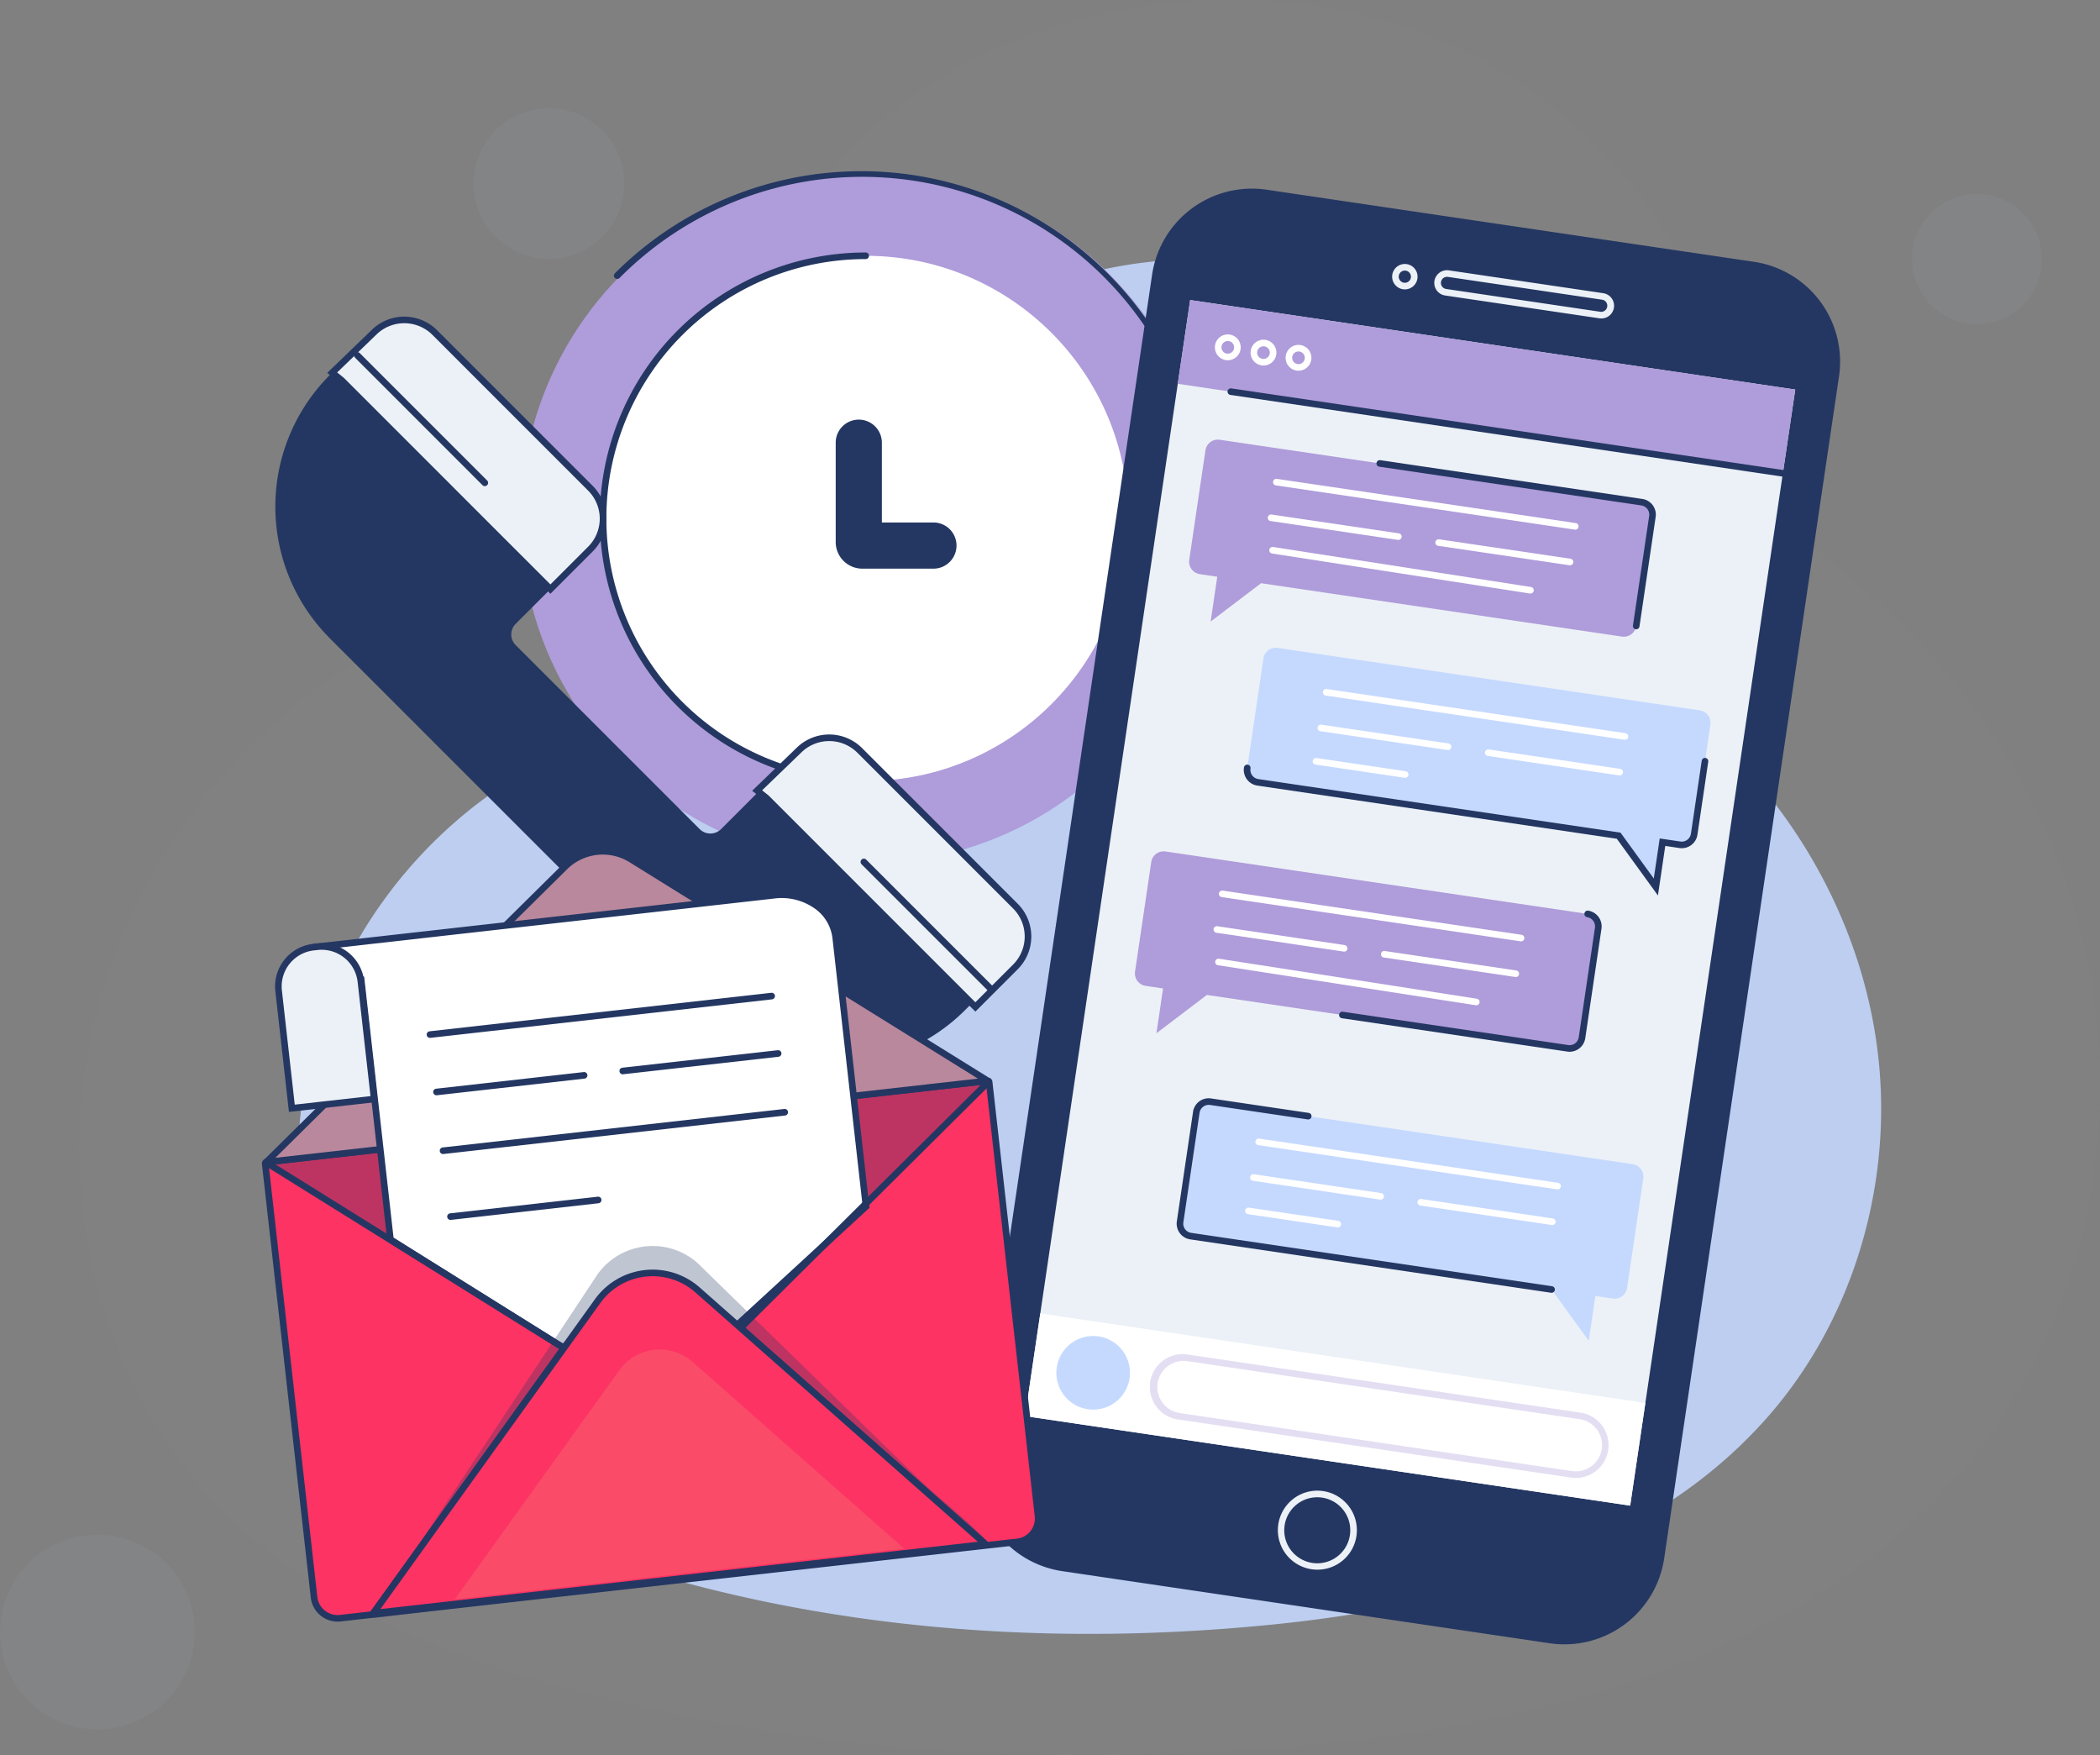 <svg xmlns="http://www.w3.org/2000/svg" width="569.303" height="475.726" viewBox="0 0 569.303 475.726">
  <rect x="0" y="0" width="569.303" height="475.726" fill="#808080" stroke="none"/>
  <g id="Group_548" data-name="Group 548" transform="translate(-96.822 -119.791)">
    <g id="Group_528" data-name="Group 528" transform="translate(96.822 119.791)">
      <g id="Group_525" data-name="Group 525" transform="translate(21.533)" opacity="0.41">
        <g id="Group_524" data-name="Group 524">
          <path id="Path_381" data-name="Path 381" d="M656.356,423.414a163.429,163.429,0,0,0-.749-27.887c-4.922-43.456-27.217-84.434-60.029-113.346-11.707-10.314-25.027-19.556-32.645-33.172-12.831-22.929-11.859-49.283-27.782-71.922a134.683,134.683,0,0,0-65.372-49.42c-78.116-27.067-187.478,17-177.632,111.12.036.336.075.828.116,1.45A34.259,34.259,0,0,1,258.7,276.685c-72.073,1.709-134.11,57.276-147.385,127.663-8.537,45.267,5.442,94.882,38.555,126.9,24.716,23.9,57.879,37.034,91.058,46.057C307.457,595.4,377.463,599.2,446.056,592.278c64.208-6.477,131.936-24.935,173.461-74.334C641.669,491.593,654.359,457.8,656.356,423.414Z" transform="translate(-108.866 -119.791)" fill="#c5d9ff" opacity="0.05"/>
        </g>
      </g>
      <g id="Group_527" data-name="Group 527" transform="translate(80.861 70.203)" opacity="0.88">
        <g id="Group_526" data-name="Group 526">
          <path id="Path_382" data-name="Path 382" d="M570.946,396.911a128.278,128.278,0,0,0-.588-21.846c-3.856-34.043-21.322-66.144-47.026-88.793-9.172-8.081-19.606-15.32-25.574-25.987-10.051-17.963-9.29-38.607-21.764-56.343a105.509,105.509,0,0,0-51.21-38.716c-61.2-21.2-146.868,13.321-139.153,87.05.027.265.057.649.089,1.135a26.836,26.836,0,0,1-26.292,28.554c-56.459,1.341-105.059,44.87-115.457,100.01-6.688,35.461,4.262,74.329,30.2,99.414,19.363,18.726,45.342,29.014,71.334,36.081C297.622,531.645,352.464,534.615,406.2,529.2c50.3-5.072,103.357-19.532,135.887-58.231C559.439,450.32,569.381,423.849,570.946,396.911Z" transform="translate(-142.05 -159.058)" fill="#c5d9ff"/>
        </g>
      </g>
      <circle id="Ellipse_10" data-name="Ellipse 10" cx="17.626" cy="17.626" r="17.626" transform="translate(514.715 83.287) rotate(-76.66)" fill="#c5d9ff" opacity="0.05"/>
      <circle id="Ellipse_11" data-name="Ellipse 11" cx="20.439" cy="20.439" r="20.439" transform="translate(119.899 49.765) rotate(-45)" fill="#c5d9ff" opacity="0.05"/>
      <circle id="Ellipse_12" data-name="Ellipse 12" cx="26.398" cy="26.398" r="26.398" transform="translate(0 415.977)" fill="#c5d9ff" opacity="0.05"/>
    </g>
    <g id="Group_530" data-name="Group 530" transform="translate(237.948 166.193)">
      <g id="Group_529" data-name="Group 529">
        <circle id="Ellipse_13" data-name="Ellipse 13" cx="93.559" cy="93.559" r="93.559" transform="translate(0 0.569)" fill="#af9cda"/>
        <path id="Path_383" data-name="Path 383" d="M323.123,307.25a.895.895,0,0,1-.631-1.527A92.666,92.666,0,1,0,191.443,174.675a.894.894,0,1,1-1.264-1.264A94.453,94.453,0,1,1,323.756,306.988.892.892,0,0,1,323.123,307.25Z" transform="translate(-164.601 -145.745)" fill="#243762"/>
        <circle id="Ellipse_14" data-name="Ellipse 14" cx="71.196" cy="71.196" r="71.196" transform="translate(22.364 22.932)" fill="#fff"/>
        <path id="Path_384" data-name="Path 384" d="M259.855,302.252a72.09,72.09,0,0,1,0-144.181.894.894,0,1,1,0,1.788,70.3,70.3,0,0,0,0,140.605.894.894,0,1,1,0,1.788Z" transform="translate(-166.296 -136.034)" fill="#243762"/>
        <path id="Path_385" data-name="Path 385" d="M250.114,223.77H230.746a7.214,7.214,0,0,1-7.205-7.205V189.713a6.258,6.258,0,1,1,12.515,0v21.542h14.058a6.258,6.258,0,0,1,0,12.515Z" transform="translate(-138.11 -116.034)" fill="#243762"/>
      </g>
    </g>
    <g id="Group_535" data-name="Group 535" transform="translate(171.465 205.618)">
      <path id="Path_386" data-name="Path 386" d="M153.358,254.614,254.144,355.4a50.482,50.482,0,0,0,71.393,0l12.05-12.048a11.649,11.649,0,0,0,0-16.475l-41.126-41.128a11.652,11.652,0,0,0-16.475,0l-20.564,20.564a4.118,4.118,0,0,1-5.825,0l-49.874-49.874a4.064,4.064,0,0,1,0-5.748L224,230.41a11.649,11.649,0,0,0,0-16.475l-42.24-42.24a11.651,11.651,0,0,0-16.33-.143L153.987,182.6A50.483,50.483,0,0,0,153.358,254.614Z" transform="translate(-138.572 -167.413)" fill="#243762"/>
      <g id="Group_531" data-name="Group 531" transform="translate(14.064)">
        <path id="Path_387" data-name="Path 387" d="M149.72,184.633l56.633,56.633,1.942-1.942,8.913-8.914a11.649,11.649,0,0,0,0-16.475l-42.24-42.24a11.651,11.651,0,0,0-16.33-.143L147.194,182.6Z" transform="translate(-145.842 -167.413)" fill="#ecf1f7"/>
        <path id="Path_388" data-name="Path 388" d="M206.948,242.911l-57.23-57.228-3.281-2.635,12.174-11.755a12.606,12.606,0,0,1,17.584.152l42.238,42.24a12.558,12.558,0,0,1,0,17.741Zm-57.809-59.987,1.809,1.461,56,56,10.221-10.221a10.754,10.754,0,0,0,0-15.213l-42.238-42.24a10.807,10.807,0,0,0-15.079-.131Z" transform="translate(-146.438 -167.796)" fill="#243762"/>
      </g>
      <g id="Group_532" data-name="Group 532" transform="translate(129.268 113.263)">
        <path id="Path_389" data-name="Path 389" d="M214.158,247.985l56.631,56.631,1.942-1.942,8.914-8.913a11.649,11.649,0,0,0,0-16.475l-42.24-42.24a11.649,11.649,0,0,0-16.33-.143L211.63,245.954Z" transform="translate(-210.28 -230.764)" fill="#ecf1f7"/>
        <path id="Path_390" data-name="Path 390" d="M271.384,306.263l-57.23-57.23-3.279-2.634,12.174-11.757a12.608,12.608,0,0,1,17.584.154l42.238,42.242a12.541,12.541,0,0,1,0,17.737Zm-57.807-59.988,1.808,1.461,56,56,10.223-10.223a10.754,10.754,0,0,0,0-15.209l-42.24-42.242a10.808,10.808,0,0,0-15.077-.13Z" transform="translate(-210.875 -231.147)" fill="#243762"/>
      </g>
      <g id="Group_533" data-name="Group 533" transform="translate(21.386 9.65)">
        <line id="Line_15" data-name="Line 15" x2="34.507" y2="34.507" transform="translate(0.894 0.893)" fill="#ecf1f7"/>
        <path id="Path_391" data-name="Path 391" d="M185.934,209.488a.892.892,0,0,1-.633-.263L150.8,174.719a.894.894,0,1,1,1.264-1.264l34.506,34.506a.895.895,0,0,1-.631,1.527Z" transform="translate(-150.534 -173.194)" fill="#243762"/>
      </g>
      <g id="Group_534" data-name="Group 534" transform="translate(158.645 146.908)">
        <line id="Line_16" data-name="Line 16" x2="34.507" y2="34.507" transform="translate(0.894 0.893)" fill="#ecf1f7"/>
        <path id="Path_392" data-name="Path 392" d="M262.706,286.26a.888.888,0,0,1-.631-.263l-34.508-34.506a.894.894,0,0,1,1.264-1.264l34.508,34.506a.895.895,0,0,1-.633,1.527Z" transform="translate(-227.306 -249.966)" fill="#243762"/>
      </g>
    </g>
    <g id="Group_538" data-name="Group 538" transform="translate(361.467 170.917)">
      <path id="Path_393" data-name="Path 393" d="M400.311,542.682,268.192,523.14a27.345,27.345,0,0,1-23.049-31.052l47.384-320.354a27.345,27.345,0,0,1,31.052-23.049L455.7,168.227a27.345,27.345,0,0,1,23.049,31.052L431.361,519.633A27.344,27.344,0,0,1,400.311,542.682Z" transform="translate(-244.844 -148.387)" fill="#243762"/>
      <rect id="Rectangle_139" data-name="Rectangle 139" width="305.813" height="165.818" transform="translate(13.257 332.728) rotate(-81.586)" fill="#ecf1f7"/>
      <rect id="Rectangle_140" data-name="Rectangle 140" width="22.947" height="165.818" transform="translate(54.645 52.907) rotate(-81.586)" fill="#af9cda"/>
      <path id="Path_394" data-name="Path 394" d="M301.3,367.208a10.708,10.708,0,1,1,10.584-9.141A10.681,10.681,0,0,1,301.3,367.208Zm-.029-19.627a8.948,8.948,0,1,0,1.327.1A8.989,8.989,0,0,0,301.276,347.581Z" transform="translate(-208.803 7.141)" fill="#ecf1f7"/>
      <path id="Path_395" data-name="Path 395" d="M311.36,166.7a3.482,3.482,0,0,1-.506-.038,3.443,3.443,0,0,1-1.548-6.17,3.443,3.443,0,0,1,5.457,3.268v0A3.449,3.449,0,0,1,311.36,166.7Zm-.007-5.1a1.654,1.654,0,1,0,1.641,1.9h0a1.655,1.655,0,0,0-1.641-1.9Z" transform="translate(-195.154 -139.385)" fill="#ecf1f7"/>
      <path id="Path_396" data-name="Path 396" d="M359.606,173.836a3.532,3.532,0,0,1-.511-.038l-41.849-6.19a3.443,3.443,0,1,1,1.007-6.812l41.849,6.19a3.443,3.443,0,0,1-.5,6.849Zm-41.858-11.289a1.656,1.656,0,0,0-.241,3.293l41.849,6.19a1.656,1.656,0,0,0,.484-3.275l-41.849-6.19A1.878,1.878,0,0,0,317.748,162.547Z" transform="translate(-190.118 -138.639)" fill="#ecf1f7"/>
      <path id="Path_397" data-name="Path 397" d="M398.469,303.763,284.042,286.84a3.408,3.408,0,0,0-3.873,2.873L275.778,319.4a3.412,3.412,0,0,0,2.875,3.873l97.83,14.469,10.078,13.9,1.8-12.145,4.722.7a3.409,3.409,0,0,0,3.872-2.875l4.391-29.686A3.411,3.411,0,0,0,398.469,303.763Z" transform="translate(-220.502 -39.335)" fill="#c5d9ff"/>
      <path id="Path_398" data-name="Path 398" d="M376.877,339.032a.8.8,0,0,1-.131-.011l-97.83-14.471a4.3,4.3,0,0,1-3.628-4.886l4.391-29.686a4.288,4.288,0,0,1,4.886-3.628l26.444,3.914a.893.893,0,1,1-.261,1.766l-26.444-3.914a2.528,2.528,0,0,0-2.857,2.124l-4.391,29.684a2.515,2.515,0,0,0,2.12,2.857l97.83,14.473a.893.893,0,0,1-.131,1.777Z" transform="translate(-220.895 -39.731)" fill="#243762"/>
      <path id="Path_399" data-name="Path 399" d="M408.646,234.962,294.219,218.038a3.41,3.41,0,0,0-3.873,2.875L285.955,250.6a3.409,3.409,0,0,0,2.875,3.873l97.829,14.469,10.078,13.9,1.8-12.143,4.724.7a3.408,3.408,0,0,0,3.871-2.873l4.391-29.688A3.408,3.408,0,0,0,408.646,234.962Z" transform="translate(-212.483 -93.541)" fill="#c5d9ff"/>
      <path id="Path_400" data-name="Path 400" d="M397.694,271.976,386.551,256.6,289.092,242.19a4.311,4.311,0,0,1-3.628-4.888.895.895,0,1,1,1.77.261,2.515,2.515,0,0,0,2.12,2.857l98.2,14.525,9.013,12.431,1.607-10.859,5.607.83a2.517,2.517,0,0,0,2.857-2.122l2.92-19.747a.895.895,0,1,1,1.77.261l-2.921,19.749a4.3,4.3,0,0,1-4.886,3.628l-3.839-.569Z" transform="translate(-212.878 -80.374)" fill="#243762"/>
      <path id="Path_401" data-name="Path 401" d="M277.209,248.9l114.427,16.926a3.408,3.408,0,0,1,2.873,3.873l-4.391,29.686a3.41,3.41,0,0,1-3.873,2.875l-97.829-14.471-13.672,10.389,1.8-12.145-4.722-.7a3.409,3.409,0,0,1-2.875-3.873l4.391-29.686A3.411,3.411,0,0,1,277.209,248.9Z" transform="translate(-225.885 -69.227)" fill="#af9cda"/>
      <path id="Path_402" data-name="Path 402" d="M362.352,296.108a4.319,4.319,0,0,1-.64-.048l-61.068-9.032a.893.893,0,1,1,.263-1.766l61.068,9.031a2.515,2.515,0,0,0,2.857-2.12l4.391-29.688a2.521,2.521,0,0,0-2.122-2.857.894.894,0,0,1,.263-1.768,4.31,4.31,0,0,1,3.628,4.888L366.6,292.432a4.308,4.308,0,0,1-4.248,3.676Z" transform="translate(-201.482 -62.146)" fill="#243762"/>
      <rect id="Rectangle_141" data-name="Rectangle 141" width="28.137" height="165.818" transform="translate(13.257 332.728) rotate(-81.586)" fill="#fff"/>
      <path id="Path_403" data-name="Path 403" d="M276.849,333.781a9.977,9.977,0,1,1-8.41-11.33A9.977,9.977,0,0,1,276.849,333.781Z" transform="translate(-235.267 -11.334)" fill="#c5d9ff"/>
      <path id="Path_404" data-name="Path 404" d="M386.536,358.636a8.776,8.776,0,0,1-1.307-.1l-106.3-15.724a8.9,8.9,0,1,1,2.6-17.6l106.307,15.724a8.9,8.9,0,0,1-1.3,17.7Zm-1.044-1.865A7.108,7.108,0,0,0,392.24,345.5a7.049,7.049,0,0,0-4.668-2.794l-106.3-15.726a7.108,7.108,0,1,0-2.079,14.063Z" transform="translate(-223.979 -9.149)" fill="#af9cda" opacity="0.33"/>
      <path id="Path_405" data-name="Path 405" d="M284.539,177.495a3.6,3.6,0,0,1-.515-.038,3.5,3.5,0,0,1-1.573-6.274,3.454,3.454,0,0,1,2.6-.651A3.5,3.5,0,0,1,288,174.507h0A3.508,3.508,0,0,1,284.539,177.495Zm-.007-5.213a1.713,1.713,0,0,0-.247,3.408,1.717,1.717,0,0,0,1.945-1.445h0a1.709,1.709,0,0,0-1.443-1.943A1.76,1.76,0,0,0,284.532,172.281Z" transform="translate(-216.33 -130.971)" fill="#fff"/>
      <path id="Path_406" data-name="Path 406" d="M289.957,178.295a3.637,3.637,0,0,1-.52-.038,3.5,3.5,0,1,1,.52.038Zm-.009-5.213a1.712,1.712,0,0,0-.25,3.406,1.709,1.709,0,0,0,1.943-1.443h0a1.708,1.708,0,0,0-1.693-1.963Z" transform="translate(-212.067 -130.339)" fill="#fff"/>
      <path id="Path_407" data-name="Path 407" d="M295.258,179.08a3.572,3.572,0,0,1-.513-.038,3.5,3.5,0,1,1,.513.038Zm-.005-5.213a1.713,1.713,0,0,0-.247,3.408,1.713,1.713,0,0,0,.5-3.39A1.99,1.99,0,0,0,295.253,173.867Z" transform="translate(-207.884 -129.721)" fill="#fff"/>
      <path id="Path_408" data-name="Path 408" d="M435.707,202.918a1.064,1.064,0,0,1-.131-.009L283.737,180.45a.894.894,0,1,1,.261-1.768l151.84,22.459a.893.893,0,0,1-.13,1.777Z" transform="translate(-214.804 -124.526)" fill="#243762"/>
      <path id="Path_409" data-name="Path 409" d="M369.092,306.183a.847.847,0,0,1-.132-.011L287.944,294.19a.891.891,0,0,1-.753-1.014.879.879,0,0,1,1.015-.753l81.016,11.982a.893.893,0,0,1-.131,1.777Z" transform="translate(-211.488 -34.916)" fill="#fff"/>
      <path id="Path_410" data-name="Path 410" d="M321.759,304.706a.833.833,0,0,1-.132-.011l-34.481-5.1a.893.893,0,1,1,.261-1.766l34.483,5.1a.893.893,0,0,1-.13,1.777Z" transform="translate(-212.118 -30.656)" fill="#fff"/>
      <path id="Path_411" data-name="Path 411" d="M310.729,308.245a.826.826,0,0,1-.131-.011l-24.2-3.579a.893.893,0,1,1,.263-1.766l24.2,3.579a.893.893,0,0,1-.13,1.777Z" transform="translate(-212.708 -26.669)" fill="#fff"/>
      <path id="Path_412" data-name="Path 412" d="M348.3,308.631a.828.828,0,0,1-.132-.011l-35.636-5.271a.893.893,0,1,1,.261-1.766l35.636,5.269a.894.894,0,0,1-.129,1.779Z" transform="translate(-192.121 -27.698)" fill="#fff"/>
      <g id="Group_536" data-name="Group 536" transform="translate(64.371 190.267)">
        <path id="Path_413" data-name="Path 413" d="M363.559,268.58a.817.817,0,0,1-.131-.011l-81.017-11.982a.892.892,0,0,1-.753-1.015.882.882,0,0,1,1.016-.751L363.689,266.8a.893.893,0,0,1-.13,1.777Z" transform="translate(-280.219 -254.808)" fill="#fff"/>
        <path id="Path_414" data-name="Path 414" d="M316.226,267.1a.669.669,0,0,1-.132-.011l-34.481-5.1a.893.893,0,1,1,.261-1.766l34.483,5.1a.893.893,0,0,1-.131,1.777Z" transform="translate(-280.849 -250.548)" fill="#fff"/>
        <path id="Path_415" data-name="Path 415" d="M351.882,277.77a.9.9,0,0,1-.138-.011l-69.92-10.847a.894.894,0,0,1,.274-1.766l69.92,10.847a.894.894,0,0,1-.136,1.777Z" transform="translate(-280.676 -246.672)" fill="#fff"/>
        <path id="Path_416" data-name="Path 416" d="M342.763,271.028a.83.83,0,0,1-.132-.011l-35.636-5.271a.893.893,0,1,1,.261-1.766l35.636,5.271a.893.893,0,0,1-.129,1.777Z" transform="translate(-260.851 -247.591)" fill="#fff"/>
      </g>
      <path id="Path_417" data-name="Path 417" d="M285.428,186.478,399.855,203.4a3.411,3.411,0,0,1,2.875,3.873l-4.391,29.686a3.41,3.41,0,0,1-3.873,2.875l-97.83-14.469-13.67,10.388,1.795-12.145-4.722-.7a3.412,3.412,0,0,1-2.875-3.873l4.391-29.688A3.411,3.411,0,0,1,285.428,186.478Z" transform="translate(-219.41 -118.406)" fill="#af9cda"/>
      <path id="Path_418" data-name="Path 418" d="M375.958,235.4a1.06,1.06,0,0,1-.13-.009.9.9,0,0,1-.755-1.016l4.391-29.686a2.515,2.515,0,0,0-2.12-2.857L306.3,191.328a.891.891,0,0,1-.753-1.014.907.907,0,0,1,1.016-.754L377.6,200.069a4.3,4.3,0,0,1,3.628,4.886l-4.391,29.688A.894.894,0,0,1,375.958,235.4Z" transform="translate(-197.028 -115.954)" fill="#243762"/>
      <g id="Group_537" data-name="Group 537" transform="translate(79.067 78.669)">
        <path id="Path_419" data-name="Path 419" d="M371.78,206.159a1.089,1.089,0,0,1-.132-.009L290.63,194.166a.894.894,0,1,1,.263-1.768l81.016,11.984a.893.893,0,0,1-.129,1.777Z" transform="translate(-288.439 -192.389)" fill="#fff"/>
        <path id="Path_420" data-name="Path 420" d="M324.444,204.682a1.086,1.086,0,0,1-.13-.009l-34.483-5.1a.894.894,0,1,1,.263-1.768l34.481,5.1a.894.894,0,0,1-.131,1.779Z" transform="translate(-289.068 -188.13)" fill="#fff"/>
        <path id="Path_421" data-name="Path 421" d="M360.1,215.349a.911.911,0,0,1-.138-.011l-69.92-10.847a.892.892,0,0,1-.746-1.021.9.9,0,0,1,1.021-.746l69.92,10.847a.894.894,0,0,1-.138,1.777Z" transform="translate(-288.896 -184.253)" fill="#fff"/>
        <path id="Path_422" data-name="Path 422" d="M350.981,208.608a.827.827,0,0,1-.132-.011l-35.636-5.271a.894.894,0,0,1,.261-1.768l35.638,5.271a.894.894,0,0,1-.13,1.779Z" transform="translate(-269.071 -185.173)" fill="#fff"/>
      </g>
      <path id="Path_423" data-name="Path 423" d="M379.31,238.019a.826.826,0,0,1-.132-.011l-81.016-11.982a.895.895,0,0,1,.261-1.77L379.44,236.24a.894.894,0,0,1-.13,1.779Z" transform="translate(-203.439 -88.62)" fill="#fff"/>
      <path id="Path_424" data-name="Path 424" d="M331.976,236.541a1.1,1.1,0,0,1-.132-.009l-34.483-5.1a.894.894,0,0,1,.263-1.768l34.481,5.1a.893.893,0,0,1-.129,1.777Z" transform="translate(-204.069 -84.361)" fill="#fff"/>
      <path id="Path_425" data-name="Path 425" d="M320.947,240.081a.826.826,0,0,1-.132-.011l-24.2-3.578a.895.895,0,0,1,.261-1.77l24.2,3.579a.894.894,0,0,1-.129,1.779Z" transform="translate(-204.659 -80.374)" fill="#fff"/>
      <path id="Path_426" data-name="Path 426" d="M358.511,240.466a1.116,1.116,0,0,1-.132-.009l-35.636-5.272a.894.894,0,0,1,.263-1.768l35.636,5.271a.894.894,0,0,1-.13,1.779Z" transform="translate(-184.071 -81.404)" fill="#fff"/>
    </g>
    <g id="Group_547" data-name="Group 547" transform="translate(167.818 349.646)">
      <g id="Group_539" data-name="Group 539" transform="translate(0 62.221)">
        <path id="Path_427" data-name="Path 427" d="M340.917,408.633,157.383,429.309a6.421,6.421,0,0,1-7.1-5.662L137.034,306.07a.339.339,0,0,1,.3-.374l195.584-22.037a.341.341,0,0,1,.375.3l13.252,117.62A6.382,6.382,0,0,1,340.917,408.633Z" transform="translate(-136.138 -282.762)" fill="#fc3363"/>
        <path id="Path_428" data-name="Path 428" d="M157.055,430.639a7.328,7.328,0,0,1-7.268-6.5L136.539,306.564a1.237,1.237,0,0,1,1.087-1.364L333.21,283.165a1.227,1.227,0,0,1,1.362,1.087l13.253,117.622a7.275,7.275,0,0,1-6.415,8.042L157.878,430.594A7.1,7.1,0,0,1,157.055,430.639ZM138.379,306.915,151.565,423.94a5.52,5.52,0,0,0,6.113,4.877l183.534-20.68.1.89-.1-.89a5.482,5.482,0,0,0,4.838-6.064L332.86,285Z" transform="translate(-136.532 -283.157)" fill="#243762"/>
      </g>
      <path id="Path_429" data-name="Path 429" d="M332.317,408.633,166.359,429.309c-3.524.4,51.428-70.088,51.031-73.614L137.034,306.07a.339.339,0,0,1,.3-.374l195.584-22.037a.341.341,0,0,1,.375.3l-66.909,66.217C266.778,353.677,335.818,408.238,332.317,408.633Z" transform="translate(-136.138 -220.542)" fill="#243762" opacity="0.29"/>
      <g id="Group_540" data-name="Group 540" transform="translate(0.567)">
        <path id="Path_430" data-name="Path 430" d="M137.348,333.11l80.88-79.988a14.692,14.692,0,0,1,18.074-2.065l96.134,59.706a.2.2,0,0,1-.086.376L137.012,333.148" transform="translate(-136.721 -247.956)" fill="#f7a9b4"/>
        <path id="Path_431" data-name="Path 431" d="M137.241,334.436l-.148-1.316-.243-.247.193-.191,0-.023.029,0,80.66-79.769A15.539,15.539,0,0,1,236.9,250.7L333.035,310.4a1.1,1.1,0,0,1-.45,2.022Zm91.453-84.293a13.76,13.76,0,0,0-9.708,4.014l-79.047,78.175L330.4,310.873l-94.444-58.656A13.791,13.791,0,0,0,228.694,250.143Z" transform="translate(-136.849 -248.355)" fill="#243762"/>
      </g>
      <path id="Path_432" data-name="Path 432" d="M137.348,333.11l80.88-79.988a14.692,14.692,0,0,1,18.074-2.065l96.134,59.706a.2.2,0,0,1-.086.376L137.012,333.148" transform="translate(-136.153 -247.956)" fill="#243762" opacity="0.29"/>
      <g id="Group_541" data-name="Group 541" transform="translate(28.32 114.287)">
        <path id="Path_433" data-name="Path 433" d="M214.233,320.424l-60.8,84.59,165.959-18.7-78.1-68.94A18.364,18.364,0,0,0,214.233,320.424Z" transform="translate(-151.535 -311.886)" fill="#f7a9b4"/>
        <path id="Path_434" data-name="Path 434" d="M152.372,406.52,214.345,320.3l.726.522-.726-.522a19.259,19.259,0,0,1,28.382-3.2l79.6,70.274Zm77.6-92.454A17.45,17.45,0,0,0,215.8,321.34l-59.622,82.952,161.954-18.247-76.585-67.607A17.506,17.506,0,0,0,229.974,314.065Z" transform="translate(-152.372 -312.279)" fill="#243762"/>
      </g>
      <g id="Group_542" data-name="Group 542" transform="translate(11.069 11.798)">
        <path id="Path_435" data-name="Path 435" d="M142.723,269.968l127.833-14.4c8.38-.944,15.837,4.187,16.656,11.462l8.217,72.922L259.88,372.623l-46.975,5.294-46.4-29.021-7.96-70.651Z" transform="translate(-142.723 -254.561)" fill="#fff"/>
        <path id="Path_436" data-name="Path 436" d="M211.455,379.234l-47.03-29.416-7.956-70.607L144.3,269.146l124.918-14.074a17.308,17.308,0,0,1,11.77,2.8,13.24,13.24,0,0,1,5.877,9.449l8.265,73.372-36.1,33.179ZM166.105,348.76l45.769,28.627,46.374-5.226,35-32.169-8.165-72.473a11.47,11.47,0,0,0-5.11-8.174,15.533,15.533,0,0,0-10.557-2.5L144.485,270.925l13.656,7.141Z" transform="translate(-141.483 -254.954)" fill="#243762"/>
      </g>
      <path id="Path_437" data-name="Path 437" d="M214.233,316.342l-60.8,91.888,165.959-18.7-78.1-76.238A18.364,18.364,0,0,0,214.233,316.342Z" transform="translate(-123.214 -200.815)" fill="#243762" opacity="0.29"/>
      <g id="Group_543" data-name="Group 543" transform="translate(28.32 114.287)">
        <path id="Path_438" data-name="Path 438" d="M214.233,320.424l-60.8,84.59,165.959-18.7-78.1-68.94A18.364,18.364,0,0,0,214.233,320.424Z" transform="translate(-151.535 -311.886)" fill="#fc3363"/>
        <path id="Path_439" data-name="Path 439" d="M152.372,406.52,214.345,320.3l.726.522-.726-.522a19.259,19.259,0,0,1,28.382-3.2l79.6,70.274Zm77.6-92.454A17.45,17.45,0,0,0,215.8,321.34l-59.622,82.952,161.954-18.247-76.585-67.607A17.506,17.506,0,0,0,229.974,314.065Z" transform="translate(-152.372 -312.279)" fill="#243762"/>
      </g>
      <path id="Path_440" data-name="Path 440" d="M210.412,330l-44.65,62.123,121.879-13.733-57.353-50.631A13.486,13.486,0,0,0,210.412,330Z" transform="translate(-113.502 -188.454)" fill="#f77874" opacity="0.35"/>
      <g id="Group_544" data-name="Group 544" transform="translate(0.794 84.555)">
        <line id="Line_17" data-name="Line 17" x2="79.984" y2="49.84" transform="translate(0.473 0.759)" fill="#f7a9b4"/>
        <rect id="Rectangle_142" data-name="Rectangle 142" width="1.79" height="94.241" transform="translate(0 1.519) rotate(-58.072)" fill="#243762"/>
      </g>
      <g id="Group_545" data-name="Group 545" transform="translate(129.626 62.602)">
        <line id="Line_18" data-name="Line 18" x1="66.889" y2="66.388" transform="translate(0.62 0.644)" fill="#f7a9b4"/>
        <rect id="Rectangle_143" data-name="Rectangle 143" width="94.242" height="1.786" transform="translate(0 66.408) rotate(-44.801)" fill="#243762"/>
      </g>
      <g id="Group_546" data-name="Group 546" transform="translate(3.573 25.804)">
        <path id="Path_441" data-name="Path 441" d="M164.995,304.632l-22.311,2.514L139.1,275.316a10.713,10.713,0,0,1,9.447-11.846l1.014-.114a10.715,10.715,0,0,1,11.848,9.447Z" transform="translate(-138.136 -262.395)" fill="#ecf1f7"/>
        <path id="Path_442" data-name="Path 442" d="M142.29,308.527l-3.685-32.72a11.607,11.607,0,0,1,10.236-12.833l1.016-.114A11.61,11.61,0,0,1,162.691,273.1l3.685,32.716Zm8.886-43.953a10.238,10.238,0,0,0-1.119.063l-1.016.114a9.816,9.816,0,0,0-8.659,10.858l3.485,30.943,20.534-2.314L160.914,273.3a9.82,9.82,0,0,0-9.739-8.721Z" transform="translate(-138.53 -262.788)" fill="#243762"/>
      </g>
      <path id="Path_443" data-name="Path 443" d="M162.418,282.531a.894.894,0,0,1-.1-1.783l92.621-10.436a.894.894,0,1,1,.2,1.777L162.52,282.526A.95.95,0,0,1,162.418,282.531Z" transform="translate(-116.84 -231.06)" fill="#243762"/>
      <path id="Path_444" data-name="Path 444" d="M164.4,300.141a.894.894,0,0,1-.1-1.783l92.621-10.434a.894.894,0,1,1,.2,1.777L164.5,300.136A.974.974,0,0,1,164.4,300.141Z" transform="translate(-115.277 -217.184)" fill="#243762"/>
      <path id="Path_445" data-name="Path 445" d="M163.4,288.623a.894.894,0,0,1-.1-1.782l40.025-4.511a.894.894,0,0,1,.2,1.777L163.5,288.618A.975.975,0,0,1,163.4,288.623Z" transform="translate(-116.068 -221.591)" fill="#243762"/>
      <path id="Path_446" data-name="Path 446" d="M191.648,285.542a.894.894,0,0,1-.1-1.783l42.117-4.743a.894.894,0,1,1,.2,1.777l-42.119,4.743A.974.974,0,0,1,191.648,285.542Z" transform="translate(-93.812 -224.202)" fill="#243762"/>
      <path id="Path_447" data-name="Path 447" d="M165.529,307.517a.894.894,0,0,1-.1-1.783l40.025-4.509a.894.894,0,0,1,.2,1.777l-40.025,4.509A.974.974,0,0,1,165.529,307.517Z" transform="translate(-114.39 -206.704)" fill="#243762"/>
    </g>
  </g>
</svg>
